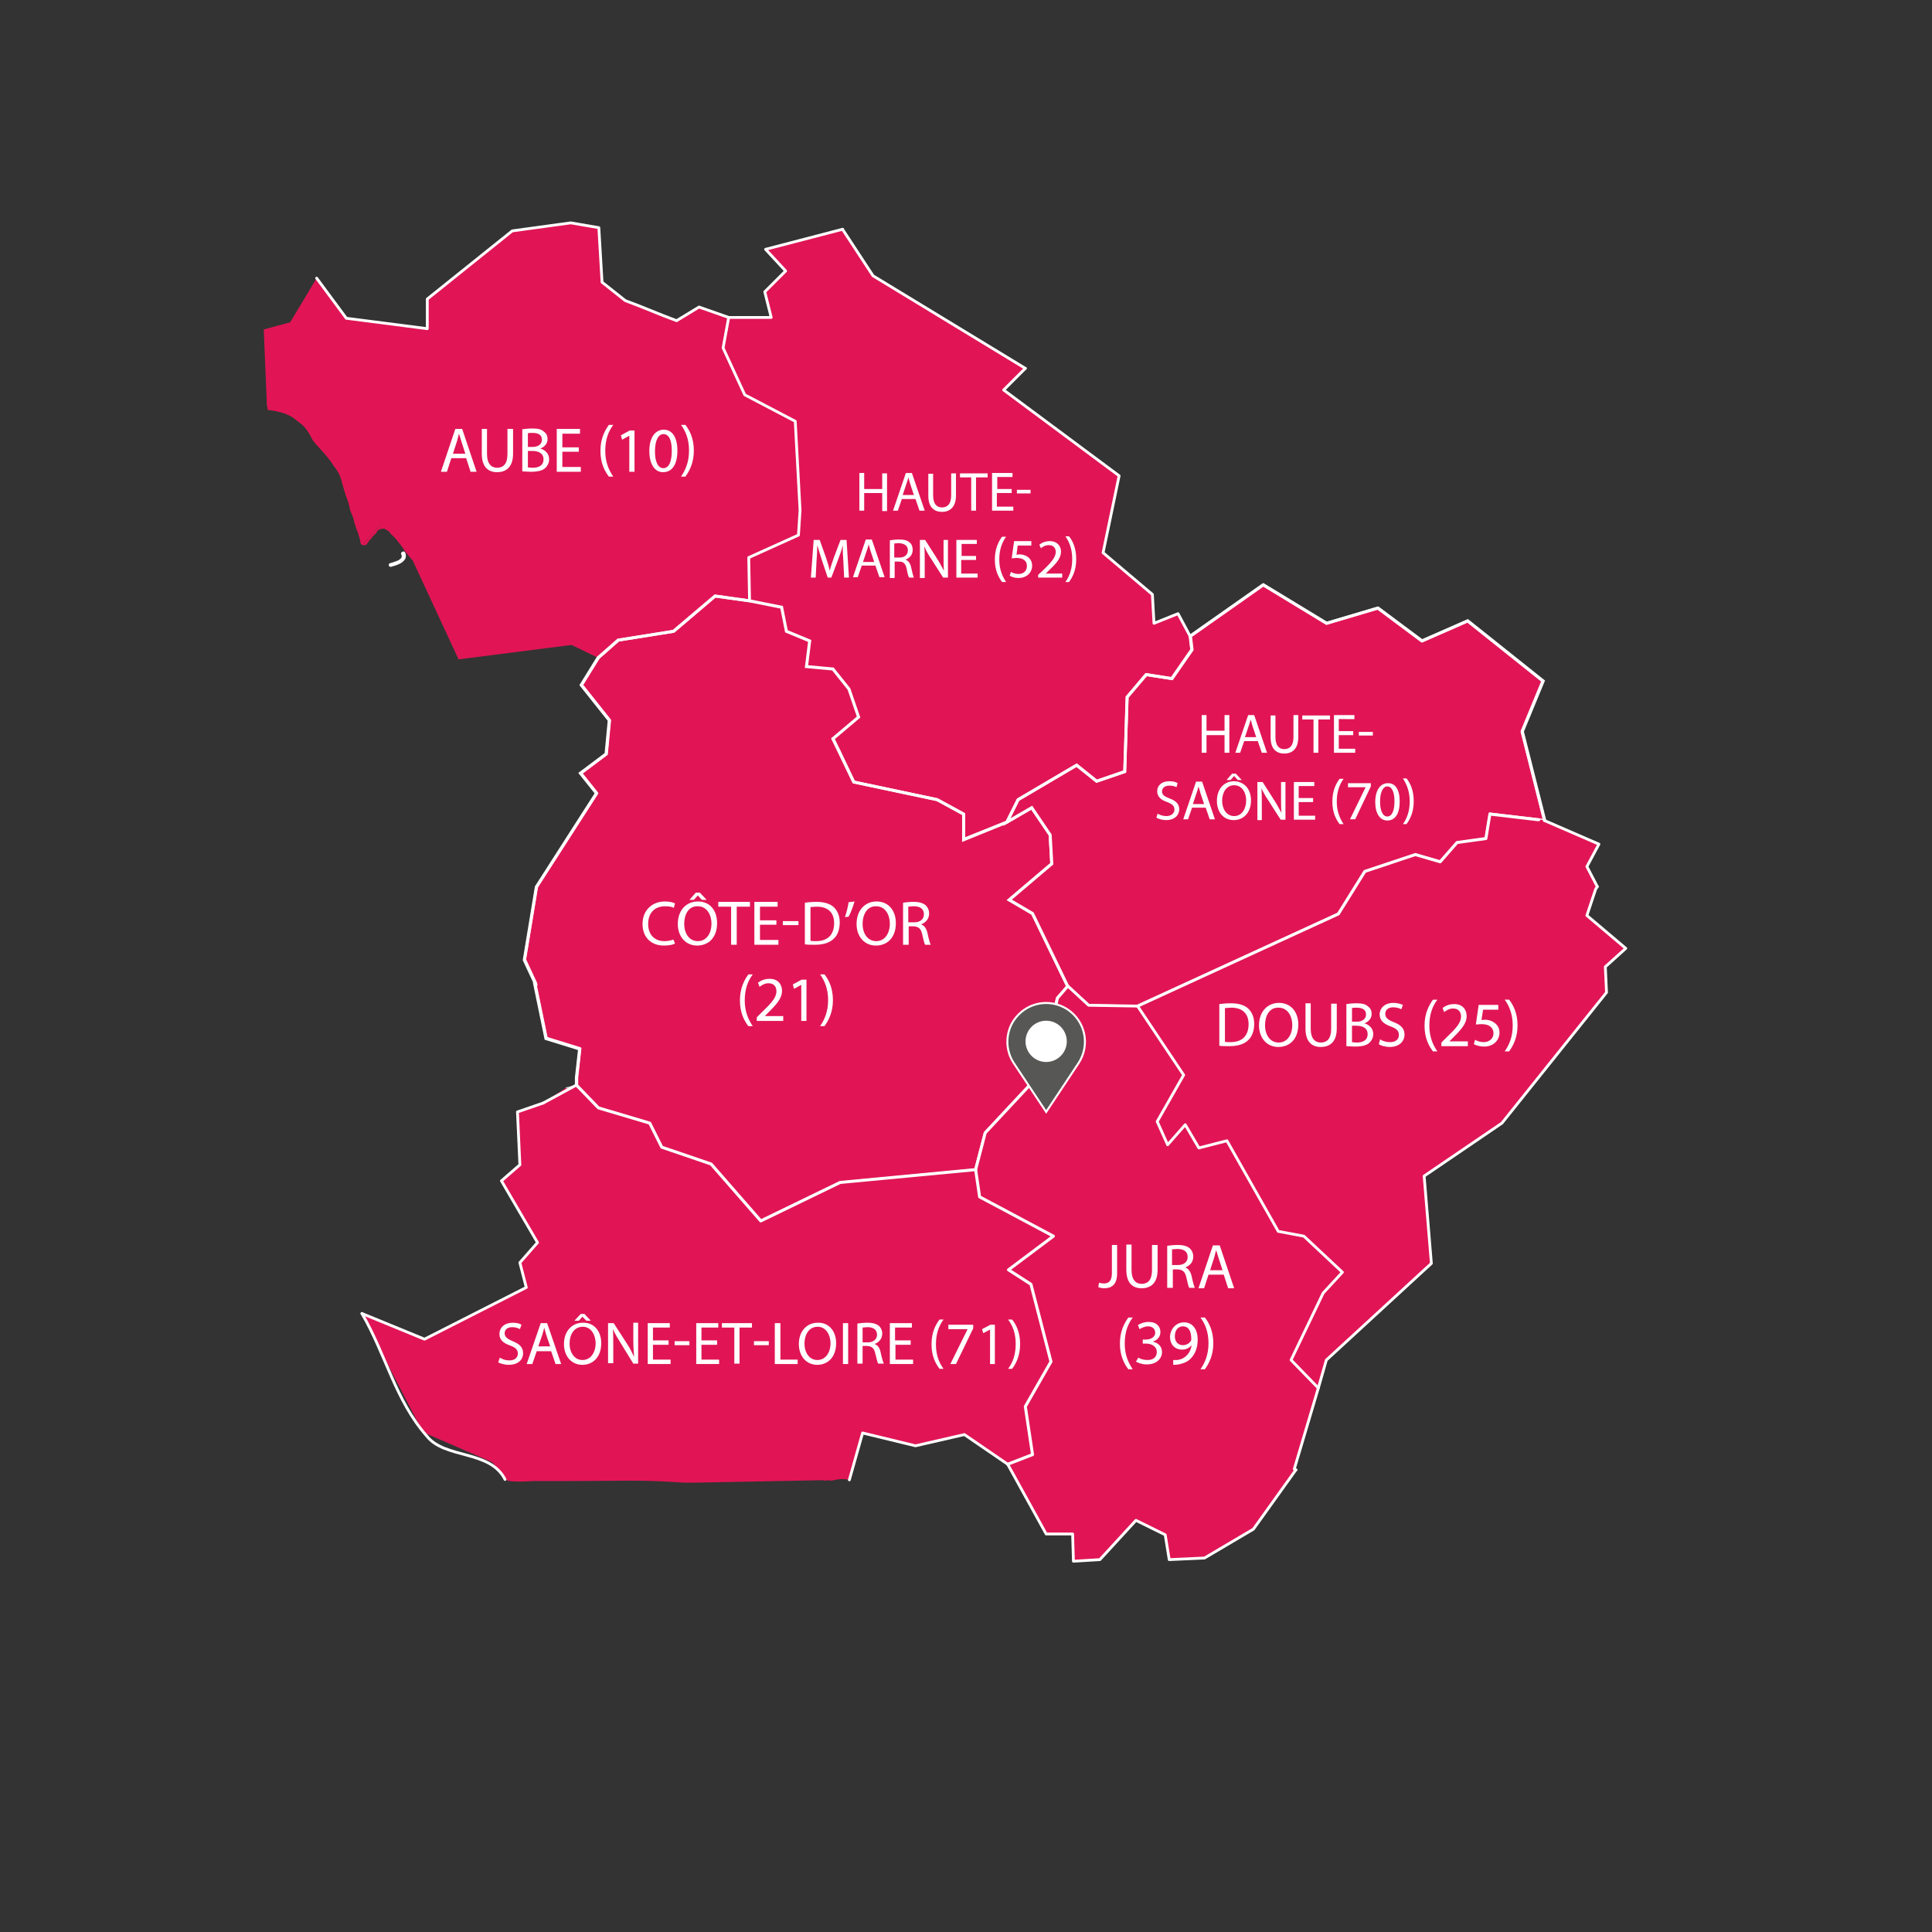 <?xml version="1.0" encoding="utf-8"?>
<!-- Generator: Adobe Illustrator 25.4.1, SVG Export Plug-In . SVG Version: 6.00 Build 0)  -->
<svg version="1.1" xmlns="http://www.w3.org/2000/svg" xmlns:xlink="http://www.w3.org/1999/xlink" x="0px" y="0px"
	 viewBox="0 0 482 482" style="enable-background:new 0 0 482 482;" xml:space="preserve">
<rect x="0" y="0" width="482" height="482" fill="#333333" stroke="none"/>
<style type="text/css">
	.st0{fill:#E11555;}
	.st1{fill:#E11555;stroke:#FFFFFF;stroke-width:0.75;stroke-miterlimit:10;}
	.st2{fill:none;stroke:#FFFFFF;stroke-width:0.7;stroke-linecap:round;stroke-linejoin:round;}
	.st3{fill:none;stroke:#FFFFFF;stroke-width:0.75;stroke-linecap:round;stroke-linejoin:round;}
	.st4{fill:none;stroke:#CCCCCC;stroke-width:0.3;stroke-linecap:round;stroke-linejoin:round;}
	.st5{fill:#FFFFFF;}
	.st6{fill:#575756;stroke:#FFFFFF;stroke-width:0.5;stroke-miterlimit:10;}
</style>
<g id="Calque_1">
</g>
<g id="Calque_3">
	<g>
		<g>
			<g>
				<path class="st0" d="M199.6,127.3l-1.2-22.2l-12.6-6.6l-5.4-11.8l1.4-7.6l-7.4-2.6l-5.6,3.4c-4.4-1.6-8.4-3.4-12.8-5l-5.8-4.6
					l-0.8-13.6l-7-1.2l-14.6,2l-21.2,17V82l-20.2-2.6l-7.4-10l-6.6,11l-6.6,1.8l0.8,19.2l8.2,3.2l10,12.6l5.8,18.6l4.4-5l1.2,1.3
					c0.6,0.2,1,0.6,1.3,1.1c0.8,0.7,1.5,1.5,2.1,2.3c0.4,0.5,0.8,1,1.1,1.5c0.1,0.1,0.2,0.3,0.2,0.4l2.1,2.5l11.4,24.6l28.2-3.6
					l6.6,3.2l5-4.4l13.8-2.2l10.4-8.8l8.6,1.2l-0.2-10.8l12.4-5.6L199.6,127.3z"/>
				<path class="st0" d="M192.4,79.2h-10.6l-1.4,7.6l5.4,11.8l12.6,6.6l1.2,22.2l-0.4,6.2l-12.4,5.6l0.2,10.8l8,1.6l1.2,6l5.8,2.4
					l-0.8,6.4l6.6,0.6l4,5l2.4,7l-6.4,5.4l5.2,10.8l20.8,4.4l6.6,3.6v6.4l10.8-4.4l2.8-5.6l14.6-8.6l5,4l7-2.4l0.6-18.6l4.8-5.6
					l6.4,1l5-7.2l-0.4-3.4l0,0l-3-5.6l-6,2.4l-0.4-7.2l-12.4-10.4l4-19.2l-28.8-21.4l5.4-5.4l-38-23.2l-7.6-11.6l-19.2,5l5,5.4
					l-5.2,5.2L192.4,79.2z"/>
				<path class="st1" d="M211.8,171.9l-4-5l-6.6-0.6l0.8-6.4l-5.8-2.4l-1.2-6l-8-1.6l0,0l-8.6-1.2l-10.4,8.8l-13.8,2.2l-5,4.4
					l-4.2,6.8l7,8.8l-0.8,8.4l-6.4,4.8l4,5l-15,23.4l-3,18.2l2.8,6h-0.2l2.8,13.6l8.4,2.6l-0.8,7.2v2l5.4,5.6l12.8,3.8l3,6l12.4,4.2
					l12.4,14.2l19.8-9.6l33.8-3.2l0,0l2.4-9.2l14-15l4-18.6l2.6-3l-8.8-18.2l-5.8-3.4l10.6-9l-0.4-7.2l-4.6-6.8l-6.2,3.6l-10.8,4.4
					v-6.4l-6.6-3.6l-20.8-4.4l-5.2-10.8l6.4-5.4L211.8,171.9z"/>
				<path class="st1" d="M268.6,190.9l-14.6,8.6l-2.8,5.6l6.2-3.6l4.6,6.8l0.4,7.2l-10.6,9l5.8,3.4l8.8,18.2l5.2,4.8l12.2,0.2
					l50.2-23l6.6-10.6l12.6-4.2l6.2,1.8l4.2-4.8l7.2-1l1-6.2l13.4,1.6h0.2l-5.6-22.2l5.2-12.6l-18.8-15l-11.4,5l-11-8.2l-12.8,3.8
					l-15.8-9.6l-18.2,12.8l0.4,3.4l-5,7.2l-6.4-1l-4.8,5.6l-0.6,18.6l-7,2.4L268.6,190.9z"/>
				<path class="st0" d="M257.2,320.4l-5.6-3.6l11.2-8.4l-18.4-9.8l-1-6.8l-33.8,3.2l-19.8,9.6l-12.4-14.2l-12.4-4.2l-3-6l-12.8-3.8
					l-5.4-5.6l-2.6,0.6l-5.8,3.8l-6.4,2.2l0.6,13.2l-4.6,4l9,15.4l-4.4,5l1.6,6.2l-25.4,13l-15.6-6.4l15.3,29.5l17.3,7.5l3.8,4.6
					c2.2,0.4,4.3,0.2,6.5,0.1c2.8,0,5.6,0,8.4,0c5.5,0,11-0.1,16.5-0.1c4.2,0,8.4,0.2,12.6,0.5c0.9,0,1.9,0,2.8,0
					c10.4-0.2,20.8-0.4,31.2-0.6c0.5,0,0.9,0,1.3,0.1c0.2,0,0.4-0.1,0.7-0.1c0.3,0,0.6,0.1,0.9,0.1c0.8-0.2,1.7-0.4,2.7-0.4
					c0.6,0,1.1,0.1,1.7,0.2l3.2-11.5l13.2,3.2l12.2-2.8l10.8,7.4l6.2-2.4l-1.8-12l6.4-11.2L257.2,320.4z"/>
				<path class="st0" d="M95.6,131.9c0.3,0,0.5,0,0.7,0.1l-1.2-1.3l-4.4,5l-5.8-18.6l-10-12.6l-8.2-3.2l0,0v0.1
					c0,0.3,0.1,0.6,0.1,0.9c0.7,0,1.4,0.2,2.1,0.3c0.9,0.2,1.8,0.4,2.7,0.8c0.7,0.3,1.3,0.6,1.9,1.1c0.6,0.5,1.2,0.9,1.8,1.4
					c1.2,1.1,2,2.4,2.7,3.9c0.3,0.3,0.5,0.7,0.8,1c1.6,1.8,3.3,3.5,4.5,5.5c1.1,1.3,1.8,2.8,2.1,4.5c0.2,0.4,0.3,0.9,0.4,1.3
					c0.2,0.6,0.4,1.2,0.6,1.9c0.4,0.9,0.7,1.9,0.9,3c0.1,0.5,0.3,0.9,0.5,1.4c0.3,0.6,0.5,1.3,0.6,2c0.1,0.2,0.1,0.4,0.2,0.6
					c0,0,0.1,0.1,0.1,0.2c0.1,0.6,0.4,1.1,0.6,1.7c0.1,0.1,0.1,0.3,0.1,0.4c0.3,0.8,0.5,1.6,0.6,2.4c0,0,0.1,0.1,0.1,0.1
					c0,0,0,0,0,0c0,0,0.1,0.1,0.1,0.1c0,0,0,0,0,0c0,0,0,0,0.1,0c0.1,0,0.1,0.1,0.2,0.1c-0.1,0-0.1,0,0,0c0,0,0,0,0.1,0
					c0,0,0.1,0,0.1,0c0,0,0.1,0,0.1,0c0,0,0,0,0,0c0,0,0,0,0,0c0.1,0,0.2,0,0.3,0c0,0,0.1,0,0.1,0c0,0,0,0,0.1,0c0,0,0,0,0,0
					c0,0,0,0,0,0c0.1-0.2,0.3-0.4,0.5-0.6c0.2-0.4,0.4-0.7,0.7-0.9c0.3-0.5,0.7-0.9,1.1-1.3c0.1-0.1,0.2-0.1,0.3-0.2
					C93.9,132.5,94.6,131.9,95.6,131.9z"/>
				<path class="st0" d="M395.9,216.2l3-5.6l-13.6-6l0,0h-0.2l-13.4-1.6l-1,6.2l-7.2,1l-4.2,4.8l-6.2-1.8l-12.6,4.2l-6.6,10.6
					l-50.2,23l11.6,17.2l-6.6,11.6l2.6,5.8l4.4-5l3.4,5.8l7-1.8l12.8,22.6l6.4,1.2l9.6,9l-4.8,5.2l-8,16.8l6.8,7l2-7l26.2-24.2
					l-1.8-21.8l19.4-13.2l26.2-32.6l-0.4-6.4l5.2-4.6l-9.8-8.2l2.2-6.6l0.4-0.6L395.9,216.2z"/>
				<path class="st0" d="M323.3,366.7l-0.4-0.2l6-20.2l-6.8-7l8-16.8l4.8-5.2l-9.6-9l-6.4-1.2l-12.8-22.6l-7,1.8l-3.4-5.8l-4.4,5
					l-2.6-5.8l6.6-11.6L283.8,251l-12.2-0.2l-5.2-4.8l-2.6,3l-4,18.6l-14,15l-2.4,9.2l1,6.8l18.4,9.8l-11.2,8.4l5.6,3.6l5,19.4
					l-6.4,11.2l1.8,12l-6.2,2.4l9.6,17.4h6.6l0.2,6.8l6.6-0.4l9-9.8l7.4,3.6l1,6.2l8.8-0.4l12.2-7.2L323.3,366.7"/>
				<path class="st2" d="M181.8,79.2l-7.4-2.6l-5.6,3.4c-4.4-1.6-8.4-3.4-12.8-5l-5.8-4.6l-0.8-13.6l-7-1.2l-14.6,2l-21.2,17V82
					l-20.2-2.6l-7.4-10"/>
				<polyline class="st2" points="210.2,57.2 191,62.2 196,67.6 190.8,72.8 192.4,79.2 181.8,79.2 				"/>
				<polyline class="st2" points="255.8,91.9 217.8,68.8 210.2,57.2 				"/>
				<polyline class="st2" points="296.9,158.7 296.9,158.7 293.9,153.1 287.9,155.5 287.5,148.3 275.2,137.9 279.2,118.7 
					250.4,97.3 255.8,91.9 				"/>
				<polyline class="st2" points="209.3,187.3 213,195.1 233.8,199.5 240.4,203.1 240.4,209.4 251.2,205.1 254,199.5 268.6,190.9 
					273.6,194.9 280.6,192.5 281.2,173.9 285.9,168.3 292.3,169.3 297.3,162.1 296.9,158.7 				"/>
				<line class="st2" x1="207.8" y1="184.3" x2="209.3" y2="187.3"/>
				<polyline class="st2" points="181.8,79.2 180.4,86.8 185.8,98.5 198.4,105.1 199.6,127.3 199.2,133.5 186.8,139.1 187,149.9 
									"/>
				<polyline class="st2" points="149.3,164.1 154.3,159.7 168.1,157.5 178.4,148.7 187,149.9 187,149.9 				"/>
				<polyline class="st2" points="384.9,169.9 366.1,154.9 354.7,159.9 343.7,151.7 330.9,155.5 315.1,145.9 296.9,158.7 				"/>
				<polyline class="st2" points="384.9,169.9 379.7,182.5 385.3,204.7 				"/>
				<polyline class="st2" points="385.3,204.7 385.3,204.7 398.9,210.6 395.9,216.2 398.5,221.2 				"/>
				<polyline class="st3" points="383.9,204.5 383.7,204.5 371.7,203.1 370.7,209.2 363.5,210.2 359.3,215 353.1,213.2 340.5,217.4 
					333.9,228 283.8,251 				"/>
				<polyline class="st2" points="283.8,251 271.6,250.8 266.4,246 				"/>
				<polyline class="st2" points="328.9,346.3 322.1,339.3 330.1,322.6 334.9,317.4 325.3,308.4 318.9,307.2 306.1,284.6 
					299.1,286.4 295.7,280.6 291.3,285.6 288.7,279.8 295.3,268.2 283.8,251 				"/>
				<polyline class="st3" points="266.4,246 263.8,249 259.8,267.6 245.8,282.6 243.4,291.8 				"/>
				<polyline class="st3" points="243.4,291.8 243.4,291.8 209.6,295 189.8,304.6 177.4,290.4 165.1,286.2 162.1,280.2 149.3,276.4 
					143.9,270.8 				"/>
				<polyline class="st3" points="251.4,365.3 257.6,362.9 255.8,350.9 262.2,339.7 257.2,320.4 251.6,316.8 262.8,308.4 
					244.4,298.6 243.4,291.8 				"/>
				<polyline class="st2" points="251.4,365.3 240.6,357.9 228.4,360.7 215.2,357.5 211.9,369.2 				"/>
				<polyline class="st2" points="323.3,366.7 312.7,381.5 300.5,388.7 291.7,389.1 290.7,382.9 283.4,379.3 274.4,389.1 
					267.8,389.5 267.6,382.7 261,382.7 251.4,365.3 				"/>
				<polyline class="st2" points="133.5,245.4 133.7,245.4 130.9,239.4 133.9,221.2 148.9,197.9 144.9,192.9 151.3,188.1 
					152.1,179.7 145.1,170.9 149.3,164.1 				"/>
				<polyline class="st2" points="143.9,270.8 143.9,268.8 144.7,261.6 136.3,259 133.5,245.4 				"/>
				<line class="st4" x1="141.3" y1="271.4" x2="143.9" y2="270.8"/>
				<polyline class="st2" points="90.3,327.7 105.9,334.1 131.3,321.2 129.7,315 134.1,310 125.1,294.6 129.7,290.6 129.1,277.4 
					135.5,275.2 				"/>
				<path class="st2" d="M126,369.1c-3.7-7.4-15-5.1-19.5-10.8c-7.9-9-10.2-20.3-16.2-30.6"/>
				<polyline class="st2" points="323.3,366.7 322.9,366.5 328.9,346.3 330.9,339.3 357.1,315.2 355.3,293.4 374.7,280.2 
					400.8,247.6 400.5,241.2 405.6,236.6 395.9,228.4 398.1,221.8 398.5,221.2 				"/>
			</g>
		</g>
	</g>
	<line class="st2" x1="143.8" y1="270.7" x2="135.5" y2="275.2"/>
	<g>
		<g>
			<path class="st5" d="M100.1,138.3c0,0.1,0.1,0.2,0.1,0.2c0,0,0,0.1,0,0.1c0,0.1,0-0.1,0,0c0,0.1,0,0.1,0,0.2c0,0.1,0-0.1,0,0
				c0,0,0,0.1,0,0.1c0,0,0,0.1,0,0.1c0,0.1,0-0.1,0,0c0,0.1-0.1,0.1-0.1,0.2c0,0,0,0,0,0c0,0.1,0,0,0,0c0,0,0,0.1-0.1,0.1
				c-0.1,0.1-0.1,0.1-0.2,0.2c0,0-0.1,0-0.1,0.1c0,0,0,0,0,0c0,0,0.1-0.1,0,0c-0.1,0-0.1,0.1-0.2,0.1c-0.1,0.1-0.3,0.2-0.4,0.2
				c-0.1,0-0.1,0.1-0.2,0.1c0,0-0.1,0-0.1,0c0.1,0,0,0,0,0c-0.1,0.1-0.3,0.1-0.5,0.2c-0.3,0.1-0.6,0.2-1,0.3
				c-0.2,0.1-0.4,0.3-0.3,0.6c0.1,0.2,0.3,0.4,0.6,0.3c0.7-0.2,1.4-0.4,2-0.7c0.7-0.3,1.3-0.8,1.6-1.5c0.1-0.4,0.1-0.9-0.1-1.3
				c-0.1-0.2-0.3-0.4-0.6-0.3C100.2,137.7,99.9,138,100.1,138.3L100.1,138.3z"/>
		</g>
	</g>
	<g>
		<path class="st5" d="M168.4,235.4c-0.5,0.3-1.5,0.5-2.8,0.5c-3,0-5.3-1.9-5.3-5.4c0-3.3,2.3-5.6,5.6-5.6c1.3,0,2.2,0.3,2.5,0.5
			l-0.3,1.1c-0.5-0.3-1.3-0.4-2.2-0.4c-2.5,0-4.2,1.6-4.2,4.4c0,2.6,1.5,4.3,4.1,4.3c0.8,0,1.7-0.2,2.2-0.4L168.4,235.4z"/>
		<path class="st5" d="M178.9,230.3c0,3.7-2.2,5.6-5,5.6c-2.8,0-4.8-2.2-4.8-5.4c0-3.4,2.1-5.6,5-5.6
			C177.1,224.9,178.9,227.1,178.9,230.3z M170.7,230.5c0,2.3,1.2,4.3,3.4,4.3c2.2,0,3.4-2,3.4-4.4c0-2.1-1.1-4.3-3.4-4.3
			C171.8,226,170.7,228.1,170.7,230.5z M174.6,222.7l1.7,1.8h-1.2l-1-1.1h0l-1,1.1h-1.1l1.6-1.8H174.6z"/>
		<path class="st5" d="M182.4,226.2h-3.2v-1.2h7.9v1.2h-3.3v9.5h-1.4V226.2z"/>
		<path class="st5" d="M193.7,230.7h-4.1v3.8h4.6v1.2h-6v-10.7h5.8v1.2h-4.4v3.4h4.1V230.7z"/>
		<path class="st5" d="M199.2,229.8v1h-3.9v-1H199.2z"/>
		<path class="st5" d="M200.8,225.2c0.8-0.1,1.8-0.2,2.9-0.2c2,0,3.4,0.5,4.3,1.3c0.9,0.9,1.5,2.1,1.5,3.8c0,1.7-0.5,3.2-1.5,4.1
			c-1,1-2.6,1.5-4.7,1.5c-1,0-1.8,0-2.5-0.1V225.2z M202.2,234.7c0.3,0.1,0.9,0.1,1.4,0.1c2.9,0,4.5-1.6,4.5-4.5
			c0-2.5-1.4-4.1-4.3-4.1c-0.7,0-1.2,0.1-1.6,0.1V234.7z"/>
		<path class="st5" d="M213.2,224.9c-0.4,1.3-1,3-1.5,3.8l-0.9,0.1c0.3-0.9,0.8-2.6,0.9-3.7L213.2,224.9z"/>
		<path class="st5" d="M223.5,230.3c0,3.7-2.2,5.6-5,5.6c-2.8,0-4.8-2.2-4.8-5.4c0-3.4,2.1-5.6,5-5.6
			C221.6,224.9,223.5,227.1,223.5,230.3z M215.2,230.5c0,2.3,1.2,4.3,3.4,4.3c2.2,0,3.4-2,3.4-4.4c0-2.1-1.1-4.3-3.4-4.3
			C216.4,226,215.2,228.1,215.2,230.5z"/>
		<path class="st5" d="M225.3,225.2c0.7-0.1,1.7-0.2,2.6-0.2c1.5,0,2.4,0.3,3.1,0.9c0.5,0.5,0.8,1.2,0.8,2c0,1.4-0.9,2.3-2,2.7v0
			c0.8,0.3,1.3,1,1.6,2.2c0.3,1.5,0.6,2.5,0.8,2.9h-1.4c-0.2-0.3-0.4-1.2-0.7-2.5c-0.3-1.5-0.9-2-2.1-2.1h-1.3v4.6h-1.4V225.2z
			 M226.7,230.1h1.4c1.5,0,2.4-0.8,2.4-2c0-1.4-1-2-2.5-2c-0.7,0-1.1,0.1-1.4,0.1V230.1z"/>
		<path class="st5" d="M187.8,243.1c-1.2,1.6-2,3.6-2,6.5c0,2.8,0.9,4.8,2,6.4h-1.1c-1-1.3-2.1-3.3-2.1-6.4c0-3.1,1.1-5.1,2.1-6.5
			H187.8z"/>
		<path class="st5" d="M188.8,254.7v-0.9l1.1-1.1c2.6-2.5,3.8-3.8,3.8-5.4c0-1-0.5-2-2-2c-0.9,0-1.7,0.5-2.2,0.9l-0.4-1
			c0.7-0.6,1.7-1,2.9-1c2.2,0,3.1,1.5,3.1,3c0,1.9-1.4,3.4-3.5,5.5l-0.8,0.8v0h4.6v1.2H188.8z"/>
		<path class="st5" d="M199.9,245.7L199.9,245.7l-1.8,1l-0.3-1.1l2.2-1.2h1.2v10.3h-1.3V245.7z"/>
		<path class="st5" d="M204.6,256c1.1-1.6,2-3.6,2-6.5c0-2.8-0.9-4.9-2-6.4h1.1c1,1.3,2.1,3.3,2.1,6.4c0,3.1-1.1,5.1-2.1,6.5H204.6z
			"/>
	</g>
	<g>
		<path class="st5" d="M304.2,250.5c0.8-0.1,1.8-0.2,2.9-0.2c2,0,3.4,0.5,4.3,1.3c0.9,0.9,1.5,2.1,1.5,3.8c0,1.7-0.5,3.2-1.5,4.1
			c-1,1-2.6,1.5-4.7,1.5c-1,0-1.8,0-2.5-0.1V250.5z M305.6,259.9c0.3,0.1,0.9,0.1,1.4,0.1c2.9,0,4.5-1.6,4.5-4.5
			c0-2.5-1.4-4.1-4.3-4.1c-0.7,0-1.2,0.1-1.6,0.1V259.9z"/>
		<path class="st5" d="M323.9,255.6c0,3.7-2.2,5.6-5,5.6c-2.8,0-4.8-2.2-4.8-5.4c0-3.4,2.1-5.6,5-5.6
			C322,250.2,323.9,252.4,323.9,255.6z M315.6,255.8c0,2.3,1.2,4.3,3.4,4.3c2.2,0,3.4-2,3.4-4.4c0-2.1-1.1-4.3-3.4-4.3
			C316.7,251.3,315.6,253.4,315.6,255.8z"/>
		<path class="st5" d="M327,250.4v6.3c0,2.4,1.1,3.4,2.5,3.4c1.6,0,2.6-1,2.6-3.4v-6.3h1.4v6.2c0,3.3-1.7,4.6-4,4.6
			c-2.2,0-3.8-1.3-3.8-4.6v-6.3H327z"/>
		<path class="st5" d="M335.9,250.5c0.6-0.1,1.6-0.2,2.5-0.2c1.4,0,2.3,0.2,2.9,0.8c0.6,0.4,0.9,1,0.9,1.9c0,1-0.7,1.9-1.8,2.3v0
			c1,0.3,2.2,1.1,2.2,2.7c0,0.9-0.4,1.6-0.9,2.1c-0.7,0.7-1.9,1-3.7,1c-0.9,0-1.7-0.1-2.1-0.1V250.5z M337.3,254.9h1.2
			c1.5,0,2.3-0.8,2.3-1.8c0-1.2-0.9-1.7-2.3-1.7c-0.6,0-1,0-1.2,0.1V254.9z M337.3,260c0.3,0,0.7,0.1,1.2,0.1c1.4,0,2.7-0.5,2.7-2.1
			c0-1.5-1.2-2.1-2.8-2.1h-1.1V260z"/>
		<path class="st5" d="M344.3,259.3c0.6,0.4,1.5,0.7,2.5,0.7c1.4,0,2.2-0.7,2.2-1.8c0-1-0.6-1.6-2-2.1c-1.7-0.6-2.8-1.5-2.8-3
			c0-1.7,1.4-2.9,3.4-2.9c1.1,0,1.9,0.3,2.4,0.5l-0.4,1.1c-0.3-0.2-1.1-0.5-2-0.5c-1.5,0-2,0.9-2,1.6c0,1,0.6,1.5,2.1,2.1
			c1.8,0.7,2.7,1.6,2.7,3.1c0,1.6-1.2,3.1-3.7,3.1c-1,0-2.2-0.3-2.7-0.7L344.3,259.3z"/>
		<path class="st5" d="M358.6,249.4c-1.2,1.6-2,3.6-2,6.5c0,2.8,0.9,4.8,2,6.4h-1.1c-1-1.3-2.1-3.3-2.1-6.4c0-3.1,1.1-5.1,2.1-6.5
			H358.6z"/>
		<path class="st5" d="M359.6,261v-0.9l1.1-1.1c2.6-2.5,3.8-3.8,3.8-5.4c0-1-0.5-2-2-2c-0.9,0-1.7,0.5-2.2,0.9l-0.4-1
			c0.7-0.6,1.7-1,2.9-1c2.2,0,3.1,1.5,3.1,3c0,1.9-1.4,3.4-3.5,5.5l-0.8,0.8v0h4.6v1.2H359.6z"/>
		<path class="st5" d="M373.9,251.9h-3.9l-0.4,2.6c0.2,0,0.5-0.1,0.8-0.1c0.8,0,1.6,0.2,2.2,0.6c0.8,0.5,1.5,1.3,1.5,2.6
			c0,2-1.6,3.5-3.8,3.5c-1.1,0-2.1-0.3-2.6-0.6l0.3-1.1c0.4,0.3,1.3,0.6,2.2,0.6c1.3,0,2.4-0.9,2.4-2.2c0-1.3-0.9-2.3-3-2.3
			c-0.6,0-1,0.1-1.4,0.1l0.7-4.9h4.9V251.9z"/>
		<path class="st5" d="M375.4,262.3c1.1-1.6,2-3.6,2-6.5c0-2.8-0.9-4.9-2-6.4h1.1c1,1.3,2.1,3.3,2.1,6.4s-1.1,5.1-2.1,6.5H375.4z"/>
	</g>
	<g>
		<path class="st5" d="M277.3,310.6h1.4v7.1c0,2.8-1.4,3.7-3.2,3.7c-0.5,0-1.1-0.1-1.5-0.3l0.2-1.1c0.3,0.1,0.7,0.2,1.2,0.2
			c1.2,0,2-0.6,2-2.6V310.6z"/>
		<path class="st5" d="M282.3,310.6v6.3c0,2.4,1.1,3.4,2.5,3.4c1.6,0,2.6-1,2.6-3.4v-6.3h1.4v6.2c0,3.3-1.7,4.6-4,4.6
			c-2.2,0-3.8-1.3-3.8-4.6v-6.3H282.3z"/>
		<path class="st5" d="M291.2,310.8c0.7-0.1,1.7-0.2,2.6-0.2c1.5,0,2.4,0.3,3.1,0.9c0.5,0.5,0.8,1.2,0.8,2c0,1.4-0.9,2.3-2,2.7v0
			c0.8,0.3,1.3,1,1.6,2.2c0.3,1.5,0.6,2.5,0.8,2.9h-1.4c-0.2-0.3-0.4-1.2-0.7-2.5c-0.3-1.5-0.9-2-2.1-2.1h-1.3v4.6h-1.4V310.8z
			 M292.5,315.6h1.4c1.5,0,2.4-0.8,2.4-2c0-1.4-1-2-2.5-2c-0.7,0-1.1,0.1-1.4,0.1V315.6z"/>
		<path class="st5" d="M301.5,318l-1.1,3.4h-1.4l3.6-10.7h1.7l3.6,10.7h-1.5l-1.1-3.4H301.5z M305,316.9l-1-3.1
			c-0.2-0.7-0.4-1.3-0.6-1.9h0c-0.2,0.6-0.3,1.3-0.5,1.9l-1,3.1H305z"/>
		<path class="st5" d="M282.6,328.7c-1.2,1.6-2,3.6-2,6.5c0,2.8,0.9,4.8,2,6.4h-1.1c-1-1.3-2.1-3.3-2.1-6.4c0-3.1,1.1-5.1,2.1-6.5
			H282.6z"/>
		<path class="st5" d="M284,338.7c0.4,0.3,1.3,0.6,2.3,0.6c1.8,0,2.3-1.1,2.3-2c0-1.4-1.3-2.1-2.7-2.1h-0.8v-1h0.8
			c1,0,2.3-0.5,2.3-1.7c0-0.8-0.5-1.6-1.8-1.6c-0.8,0-1.6,0.4-2.1,0.7l-0.4-1c0.5-0.4,1.6-0.8,2.7-0.8c2,0,2.9,1.2,2.9,2.5
			c0,1.1-0.6,2-1.9,2.4v0c1.3,0.3,2.3,1.2,2.3,2.6c0,1.6-1.3,3.1-3.8,3.1c-1.2,0-2.2-0.4-2.7-0.7L284,338.7z"/>
		<path class="st5" d="M292.6,339.3c0.3,0,0.6,0,1.1,0c0.8-0.1,1.6-0.4,2.2-1c0.7-0.6,1.2-1.5,1.4-2.7h0c-0.6,0.7-1.4,1.1-2.4,1.1
			c-1.9,0-3-1.4-3-3.1c0-1.9,1.4-3.7,3.5-3.7c2.1,0,3.4,1.7,3.4,4.3c0,2.3-0.8,3.8-1.8,4.8c-0.8,0.8-1.9,1.2-3,1.4
			c-0.5,0.1-0.9,0.1-1.3,0.1V339.3z M293.1,333.4c0,1.3,0.8,2.2,2,2.2c0.9,0,1.7-0.5,2-1.1c0.1-0.1,0.1-0.3,0.1-0.5
			c0-1.8-0.6-3.1-2.1-3.1C293.9,330.9,293.1,331.9,293.1,333.4z"/>
		<path class="st5" d="M299.5,341.6c1.1-1.6,2-3.6,2-6.5s-0.9-4.9-2-6.4h1.1c1,1.3,2.1,3.3,2.1,6.4c0,3.1-1.1,5.1-2.1,6.5H299.5z"/>
	</g>
	<g>
		<path class="st5" d="M124.7,338.7c0.6,0.4,1.4,0.7,2.4,0.7c1.3,0,2.1-0.7,2.1-1.7c0-0.9-0.5-1.5-1.9-2c-1.7-0.6-2.7-1.4-2.7-2.9
			c0-1.6,1.3-2.8,3.3-2.8c1,0,1.8,0.2,2.2,0.5l-0.4,1.1c-0.3-0.2-1-0.5-1.9-0.5c-1.4,0-1.9,0.8-1.9,1.5c0,0.9,0.6,1.4,2,2
			c1.7,0.7,2.6,1.5,2.6,3c0,1.6-1.2,2.9-3.6,2.9c-1,0-2-0.3-2.6-0.6L124.7,338.7z"/>
		<path class="st5" d="M133.9,337.1l-1.1,3.2h-1.4l3.5-10.2h1.6l3.5,10.2h-1.4l-1.1-3.2H133.9z M137.3,336l-1-2.9
			c-0.2-0.7-0.4-1.3-0.5-1.9h0c-0.2,0.6-0.3,1.2-0.5,1.8l-1,2.9H137.3z"/>
		<path class="st5" d="M150,335.1c0,3.5-2.1,5.4-4.7,5.4c-2.7,0-4.6-2.1-4.6-5.2c0-3.2,2-5.3,4.7-5.3
			C148.2,329.9,150,332.1,150,335.1z M142.1,335.2c0,2.2,1.2,4.1,3.2,4.1c2.1,0,3.3-1.9,3.3-4.2c0-2-1.1-4.1-3.2-4.1
			C143.2,331,142.1,333,142.1,335.2z M145.8,327.8l1.6,1.7h-1.1l-1-1h0l-0.9,1h-1.1l1.6-1.7H145.8z"/>
		<path class="st5" d="M151.7,340.3v-10.2h1.4l3.3,5.1c0.8,1.2,1.3,2.3,1.8,3.3l0,0c-0.1-1.4-0.2-2.6-0.2-4.2v-4.3h1.2v10.2H158
			l-3.2-5.2c-0.7-1.1-1.4-2.3-1.9-3.4l0,0c0.1,1.3,0.1,2.5,0.1,4.2v4.3H151.7z"/>
		<path class="st5" d="M166.8,335.5h-3.9v3.7h4.4v1.1h-5.7v-10.2h5.5v1.1h-4.2v3.2h3.9V335.5z"/>
		<path class="st5" d="M172,334.6v1h-3.7v-1H172z"/>
		<path class="st5" d="M178.9,335.5h-3.9v3.7h4.4v1.1h-5.7v-10.2h5.5v1.1h-4.2v3.2h3.9V335.5z"/>
		<path class="st5" d="M183.2,331.2h-3.1v-1.1h7.5v1.1h-3.1v9h-1.3V331.2z"/>
		<path class="st5" d="M191.8,334.6v1h-3.7v-1H191.8z"/>
		<path class="st5" d="M193.4,330.1h1.3v9.1h4.3v1.1h-5.7V330.1z"/>
		<path class="st5" d="M208.6,335.1c0,3.5-2.1,5.4-4.7,5.4c-2.7,0-4.6-2.1-4.6-5.2c0-3.2,2-5.3,4.7-5.3
			C206.8,329.9,208.6,332.1,208.6,335.1z M200.7,335.2c0,2.2,1.2,4.1,3.2,4.1c2.1,0,3.3-1.9,3.3-4.2c0-2-1.1-4.1-3.2-4.1
			C201.8,331,200.7,333,200.7,335.2z"/>
		<path class="st5" d="M211.6,330.1v10.2h-1.3v-10.2H211.6z"/>
		<path class="st5" d="M213.9,330.2c0.7-0.1,1.6-0.2,2.5-0.2c1.4,0,2.3,0.3,2.9,0.8c0.5,0.5,0.8,1.1,0.8,1.9c0,1.3-0.8,2.2-1.9,2.6
			v0c0.8,0.3,1.3,1,1.5,2.1c0.3,1.4,0.6,2.4,0.8,2.8h-1.4c-0.2-0.3-0.4-1.2-0.7-2.4c-0.3-1.4-0.8-1.9-2-2h-1.2v4.4h-1.3V330.2z
			 M215.2,334.9h1.3c1.4,0,2.3-0.8,2.3-1.9c0-1.3-1-1.9-2.3-1.9c-0.6,0-1.1,0.1-1.3,0.1V334.9z"/>
		<path class="st5" d="M227.3,335.5h-3.9v3.7h4.4v1.1H222v-10.2h5.5v1.1h-4.2v3.2h3.9V335.5z"/>
		<path class="st5" d="M235.4,329.2c-1.1,1.5-1.9,3.4-1.9,6.2c0,2.7,0.8,4.6,1.9,6.1h-1c-1-1.3-2-3.2-2-6.1c0-3,1-4.9,2-6.2H235.4z"
			/>
		<path class="st5" d="M242.8,330.5v0.9l-4.3,8.9h-1.4l4.3-8.7v0h-4.8v-1.1H242.8z"/>
		<path class="st5" d="M247,331.7L247,331.7l-1.7,0.9l-0.3-1l2.1-1.1h1.1v9.8H247V331.7z"/>
		<path class="st5" d="M251.5,341.5c1.1-1.5,1.9-3.4,1.9-6.2s-0.8-4.6-1.9-6.1h1c1,1.2,2,3.2,2,6.1s-1,4.9-2,6.2H251.5z"/>
	</g>
	<g>
		<path class="st5" d="M301,178.4v3.9h4.5v-3.9h1.2v9.4h-1.2v-4.4H301v4.4h-1.2v-9.4H301z"/>
		<path class="st5" d="M310.4,184.9l-1,2.9h-1.2l3.2-9.4h1.5l3.2,9.4h-1.3l-1-2.9H310.4z M313.4,183.9l-0.9-2.7
			c-0.2-0.6-0.3-1.2-0.5-1.7h0c-0.1,0.6-0.3,1.1-0.5,1.7l-0.9,2.7H313.4z"/>
		<path class="st5" d="M318.2,178.4v5.5c0,2.1,0.9,3,2.2,3c1.4,0,2.3-0.9,2.3-3v-5.5h1.2v5.5c0,2.9-1.5,4.1-3.5,4.1
			c-1.9,0-3.4-1.1-3.4-4v-5.5H318.2z"/>
		<path class="st5" d="M327.7,179.5h-2.8v-1h6.9v1h-2.9v8.3h-1.2V179.5z"/>
		<path class="st5" d="M337.7,183.4H334v3.4h4.1v1h-5.3v-9.4h5.1v1H334v3h3.6V183.4z"/>
		<path class="st5" d="M342.5,182.6v0.9H339v-0.9H342.5z"/>
		<path class="st5" d="M288.8,203c0.5,0.3,1.3,0.6,2.2,0.6c1.2,0,2-0.7,2-1.6c0-0.9-0.5-1.4-1.8-1.9c-1.5-0.5-2.5-1.3-2.5-2.7
			c0-1.5,1.2-2.5,3-2.5c1,0,1.7,0.2,2.1,0.5l-0.3,1c-0.3-0.2-0.9-0.4-1.8-0.4c-1.3,0-1.8,0.8-1.8,1.4c0,0.9,0.6,1.3,1.9,1.8
			c1.6,0.6,2.4,1.4,2.4,2.7c0,1.4-1.1,2.7-3.3,2.7c-0.9,0-1.9-0.3-2.4-0.6L288.8,203z"/>
		<path class="st5" d="M297.4,201.5l-1,2.9h-1.2l3.2-9.4h1.5l3.2,9.4h-1.3l-1-2.9H297.4z M300.4,200.6l-0.9-2.7
			c-0.2-0.6-0.3-1.2-0.5-1.7h0c-0.1,0.6-0.3,1.1-0.5,1.7l-0.9,2.7H300.4z"/>
		<path class="st5" d="M312.1,199.7c0,3.2-2,4.9-4.3,4.9c-2.5,0-4.2-1.9-4.2-4.8c0-3,1.8-4.9,4.3-4.9
			C310.5,195,312.1,196.9,312.1,199.7z M304.9,199.8c0,2,1.1,3.8,3,3.8c1.9,0,3-1.8,3-3.9c0-1.9-1-3.8-3-3.8
			C305.9,195.9,304.9,197.8,304.9,199.8z M308.3,193l1.5,1.6h-1l-0.9-1h0l-0.9,1h-1l1.4-1.6H308.3z"/>
		<path class="st5" d="M313.7,204.5v-9.4h1.3l3,4.7c0.7,1.1,1.2,2.1,1.7,3l0,0c-0.1-1.2-0.1-2.4-0.1-3.8v-3.9h1.1v9.4h-1.2l-3-4.7
			c-0.7-1-1.3-2.1-1.8-3.1l0,0c0.1,1.2,0.1,2.3,0.1,3.9v4H313.7z"/>
		<path class="st5" d="M327.7,200.1H324v3.4h4.1v1h-5.3v-9.4h5.1v1H324v3h3.6V200.1z"/>
		<path class="st5" d="M335.2,194.3c-1,1.4-1.7,3.2-1.7,5.7c0,2.5,0.8,4.2,1.7,5.6h-1c-0.9-1.2-1.8-2.9-1.8-5.6
			c0-2.7,0.9-4.5,1.8-5.7H335.2z"/>
		<path class="st5" d="M342,195.4v0.8l-3.9,8.2h-1.3l3.9-8v0h-4.4v-1H342z"/>
		<path class="st5" d="M349.2,199.9c0,3.1-1.1,4.8-3.1,4.8c-1.8,0-3-1.7-3-4.6c0-3,1.3-4.7,3.1-4.7
			C348.1,195.3,349.2,197,349.2,199.9z M344.3,200c0,2.3,0.7,3.7,1.8,3.7c1.2,0,1.8-1.5,1.8-3.8c0-2.2-0.6-3.7-1.8-3.7
			C345.1,196.2,344.3,197.5,344.3,200z"/>
		<path class="st5" d="M350,205.6c1-1.4,1.7-3.2,1.7-5.7c0-2.5-0.8-4.3-1.7-5.7h0.9c0.9,1.1,1.8,2.9,1.8,5.7c0,2.7-0.9,4.5-1.8,5.7
			H350z"/>
	</g>
	<g>
		<path class="st5" d="M215.6,118.1v3.9h4.5v-3.9h1.2v9.4h-1.2V123h-4.5v4.4h-1.2v-9.4H215.6z"/>
		<path class="st5" d="M225,124.5l-1,2.9h-1.2l3.2-9.4h1.5l3.2,9.4h-1.3l-1-2.9H225z M228,123.5l-0.9-2.7c-0.2-0.6-0.3-1.2-0.5-1.7
			h0c-0.1,0.6-0.3,1.1-0.5,1.7l-0.9,2.7H228z"/>
		<path class="st5" d="M232.8,118.1v5.5c0,2.1,0.9,3,2.2,3c1.4,0,2.3-0.9,2.3-3v-5.5h1.2v5.5c0,2.9-1.5,4.1-3.5,4.1
			c-1.9,0-3.4-1.1-3.4-4v-5.5H232.8z"/>
		<path class="st5" d="M242.3,119.1h-2.8v-1h6.9v1h-2.9v8.3h-1.2V119.1z"/>
		<path class="st5" d="M252.3,123h-3.6v3.4h4.1v1h-5.3v-9.4h5.1v1h-3.8v3h3.6V123z"/>
		<path class="st5" d="M257.1,122.2v0.9h-3.4v-0.9H257.1z"/>
		<path class="st5" d="M210.4,140c-0.1-1.3-0.2-2.9-0.1-4h0c-0.3,1.1-0.7,2.3-1.2,3.6l-1.7,4.5h-0.9l-1.5-4.5
			c-0.4-1.3-0.8-2.5-1.1-3.6h0c0,1.2-0.1,2.7-0.2,4.1l-0.2,4h-1.2l0.7-9.4h1.5l1.6,4.5c0.4,1.2,0.7,2.2,0.9,3.2h0
			c0.2-0.9,0.6-2,1-3.2l1.7-4.5h1.5l0.6,9.4h-1.2L210.4,140z"/>
		<path class="st5" d="M215,141.1l-1,2.9h-1.2l3.2-9.4h1.5l3.2,9.4h-1.3l-1-2.9H215z M218.1,140.2l-0.9-2.7
			c-0.2-0.6-0.3-1.2-0.5-1.7h0c-0.1,0.6-0.3,1.1-0.5,1.7l-0.9,2.7H218.1z"/>
		<path class="st5" d="M222,134.8c0.6-0.1,1.5-0.2,2.3-0.2c1.3,0,2.1,0.2,2.7,0.8c0.5,0.4,0.7,1.1,0.7,1.8c0,1.2-0.8,2.1-1.8,2.4v0
			c0.7,0.3,1.2,0.9,1.4,1.9c0.3,1.3,0.5,2.2,0.7,2.6h-1.2c-0.2-0.3-0.4-1.1-0.6-2.2c-0.3-1.3-0.8-1.8-1.9-1.8h-1.1v4.1H222V134.8z
			 M223.2,139.1h1.2c1.3,0,2.1-0.7,2.1-1.8c0-1.2-0.9-1.7-2.2-1.8c-0.6,0-1,0.1-1.2,0.1V139.1z"/>
		<path class="st5" d="M229.5,144.1v-9.4h1.3l3,4.7c0.7,1.1,1.2,2.1,1.7,3l0,0c-0.1-1.2-0.1-2.4-0.1-3.8v-3.9h1.1v9.4h-1.2l-3-4.7
			c-0.7-1-1.3-2.1-1.7-3.1l0,0c0.1,1.2,0.1,2.3,0.1,3.9v4H229.5z"/>
		<path class="st5" d="M243.4,139.7h-3.6v3.4h4.1v1h-5.3v-9.4h5.1v1h-3.8v3h3.6V139.7z"/>
		<path class="st5" d="M251,133.9c-1,1.4-1.7,3.2-1.7,5.7c0,2.5,0.8,4.2,1.7,5.6h-1c-0.9-1.2-1.8-2.9-1.8-5.6c0-2.7,0.9-4.5,1.8-5.7
			H251z"/>
		<path class="st5" d="M257.3,136.1h-3.4l-0.3,2.3c0.2,0,0.4-0.1,0.7-0.1c0.7,0,1.4,0.2,1.9,0.5c0.7,0.4,1.3,1.2,1.3,2.3
			c0,1.8-1.4,3.1-3.4,3.1c-1,0-1.8-0.3-2.2-0.6l0.3-0.9c0.4,0.2,1.1,0.5,1.9,0.5c1.2,0,2.1-0.7,2.1-2c0-1.2-0.8-2-2.6-2
			c-0.5,0-0.9,0.1-1.2,0.1l0.6-4.3h4.3V136.1z"/>
		<path class="st5" d="M259,144.1v-0.7l1-0.9c2.3-2.2,3.3-3.4,3.4-4.7c0-0.9-0.4-1.8-1.8-1.8c-0.8,0-1.5,0.4-1.9,0.8l-0.4-0.9
			c0.6-0.5,1.5-0.9,2.6-0.9c1.9,0,2.8,1.3,2.8,2.6c0,1.7-1.2,3-3.1,4.8l-0.7,0.7v0h4.1v1H259z"/>
		<path class="st5" d="M265.8,145.2c1-1.4,1.7-3.2,1.7-5.7s-0.7-4.3-1.7-5.7h0.9c0.9,1.1,1.8,2.9,1.8,5.7c0,2.7-0.9,4.5-1.8,5.7
			H265.8z"/>
	</g>
	<g>
		<path class="st5" d="M112.6,114.3l-1.1,3.4H110l3.6-10.7h1.7l3.6,10.7h-1.5l-1.1-3.4H112.6z M116.1,113.2l-1-3.1
			c-0.2-0.7-0.4-1.3-0.6-1.9h0c-0.2,0.6-0.3,1.3-0.5,1.9l-1,3.1H116.1z"/>
		<path class="st5" d="M121.5,107v6.3c0,2.4,1.1,3.4,2.5,3.4c1.6,0,2.6-1,2.6-3.4V107h1.4v6.2c0,3.3-1.7,4.6-4,4.6
			c-2.2,0-3.8-1.3-3.8-4.6V107H121.5z"/>
		<path class="st5" d="M130.3,107.1c0.6-0.1,1.6-0.2,2.5-0.2c1.4,0,2.3,0.2,2.9,0.8c0.6,0.4,0.9,1,0.9,1.9c0,1-0.7,1.9-1.8,2.3v0
			c1,0.3,2.2,1.1,2.2,2.7c0,0.9-0.4,1.6-0.9,2.1c-0.7,0.7-1.9,1-3.7,1c-0.9,0-1.7-0.1-2.1-0.1V107.1z M131.7,111.5h1.2
			c1.5,0,2.3-0.8,2.3-1.8c0-1.2-0.9-1.7-2.3-1.7c-0.6,0-1,0-1.2,0.1V111.5z M131.7,116.6c0.3,0,0.7,0.1,1.2,0.1
			c1.4,0,2.7-0.5,2.7-2.1c0-1.5-1.2-2.1-2.8-2.1h-1.1V116.6z"/>
		<path class="st5" d="M144.4,112.7h-4.1v3.8h4.6v1.2h-6V107h5.8v1.2h-4.4v3.4h4.1V112.7z"/>
		<path class="st5" d="M153,106c-1.2,1.6-2,3.6-2,6.5c0,2.8,0.9,4.8,2,6.4h-1.1c-1-1.3-2.1-3.3-2.1-6.4c0-3.1,1.1-5.1,2.1-6.5H153z"
			/>
		<path class="st5" d="M157,108.7L157,108.7l-1.8,1l-0.3-1.1l2.2-1.2h1.2v10.3H157V108.7z"/>
		<path class="st5" d="M169,112.4c0,3.5-1.3,5.4-3.6,5.4c-2,0-3.4-1.9-3.4-5.3c0-3.4,1.5-5.3,3.6-5.3
			C167.7,107.2,169,109.1,169,112.4z M163.4,112.6c0,2.7,0.8,4.2,2.1,4.2c1.4,0,2.1-1.7,2.1-4.3c0-2.5-0.6-4.2-2.1-4.2
			C164.3,108.3,163.4,109.8,163.4,112.6z"/>
		<path class="st5" d="M169.9,118.9c1.1-1.6,2-3.6,2-6.5s-0.9-4.9-2-6.4h1.1c1,1.3,2.1,3.3,2.1,6.4c0,3.1-1.1,5.1-2.1,6.5H169.9z"/>
	</g>
	<circle class="st5" cx="260.4" cy="260.2" r="6.8"/>
	<path class="st6" d="M252.9,265.2l8.1,12.2l8.1-12.2c2.9-4.5,1.7-10.4-2.8-13.4c-4.5-2.9-10.4-1.7-13.4,2.8
		C250.8,257.8,250.8,262,252.9,265.2L252.9,265.2z M261,254.9c2.7,0,4.9,2.2,4.9,4.9s-2.2,4.9-4.9,4.9s-4.9-2.2-4.9-4.9
		C256.1,257.1,258.3,254.9,261,254.9z"/>
</g>
</svg>
